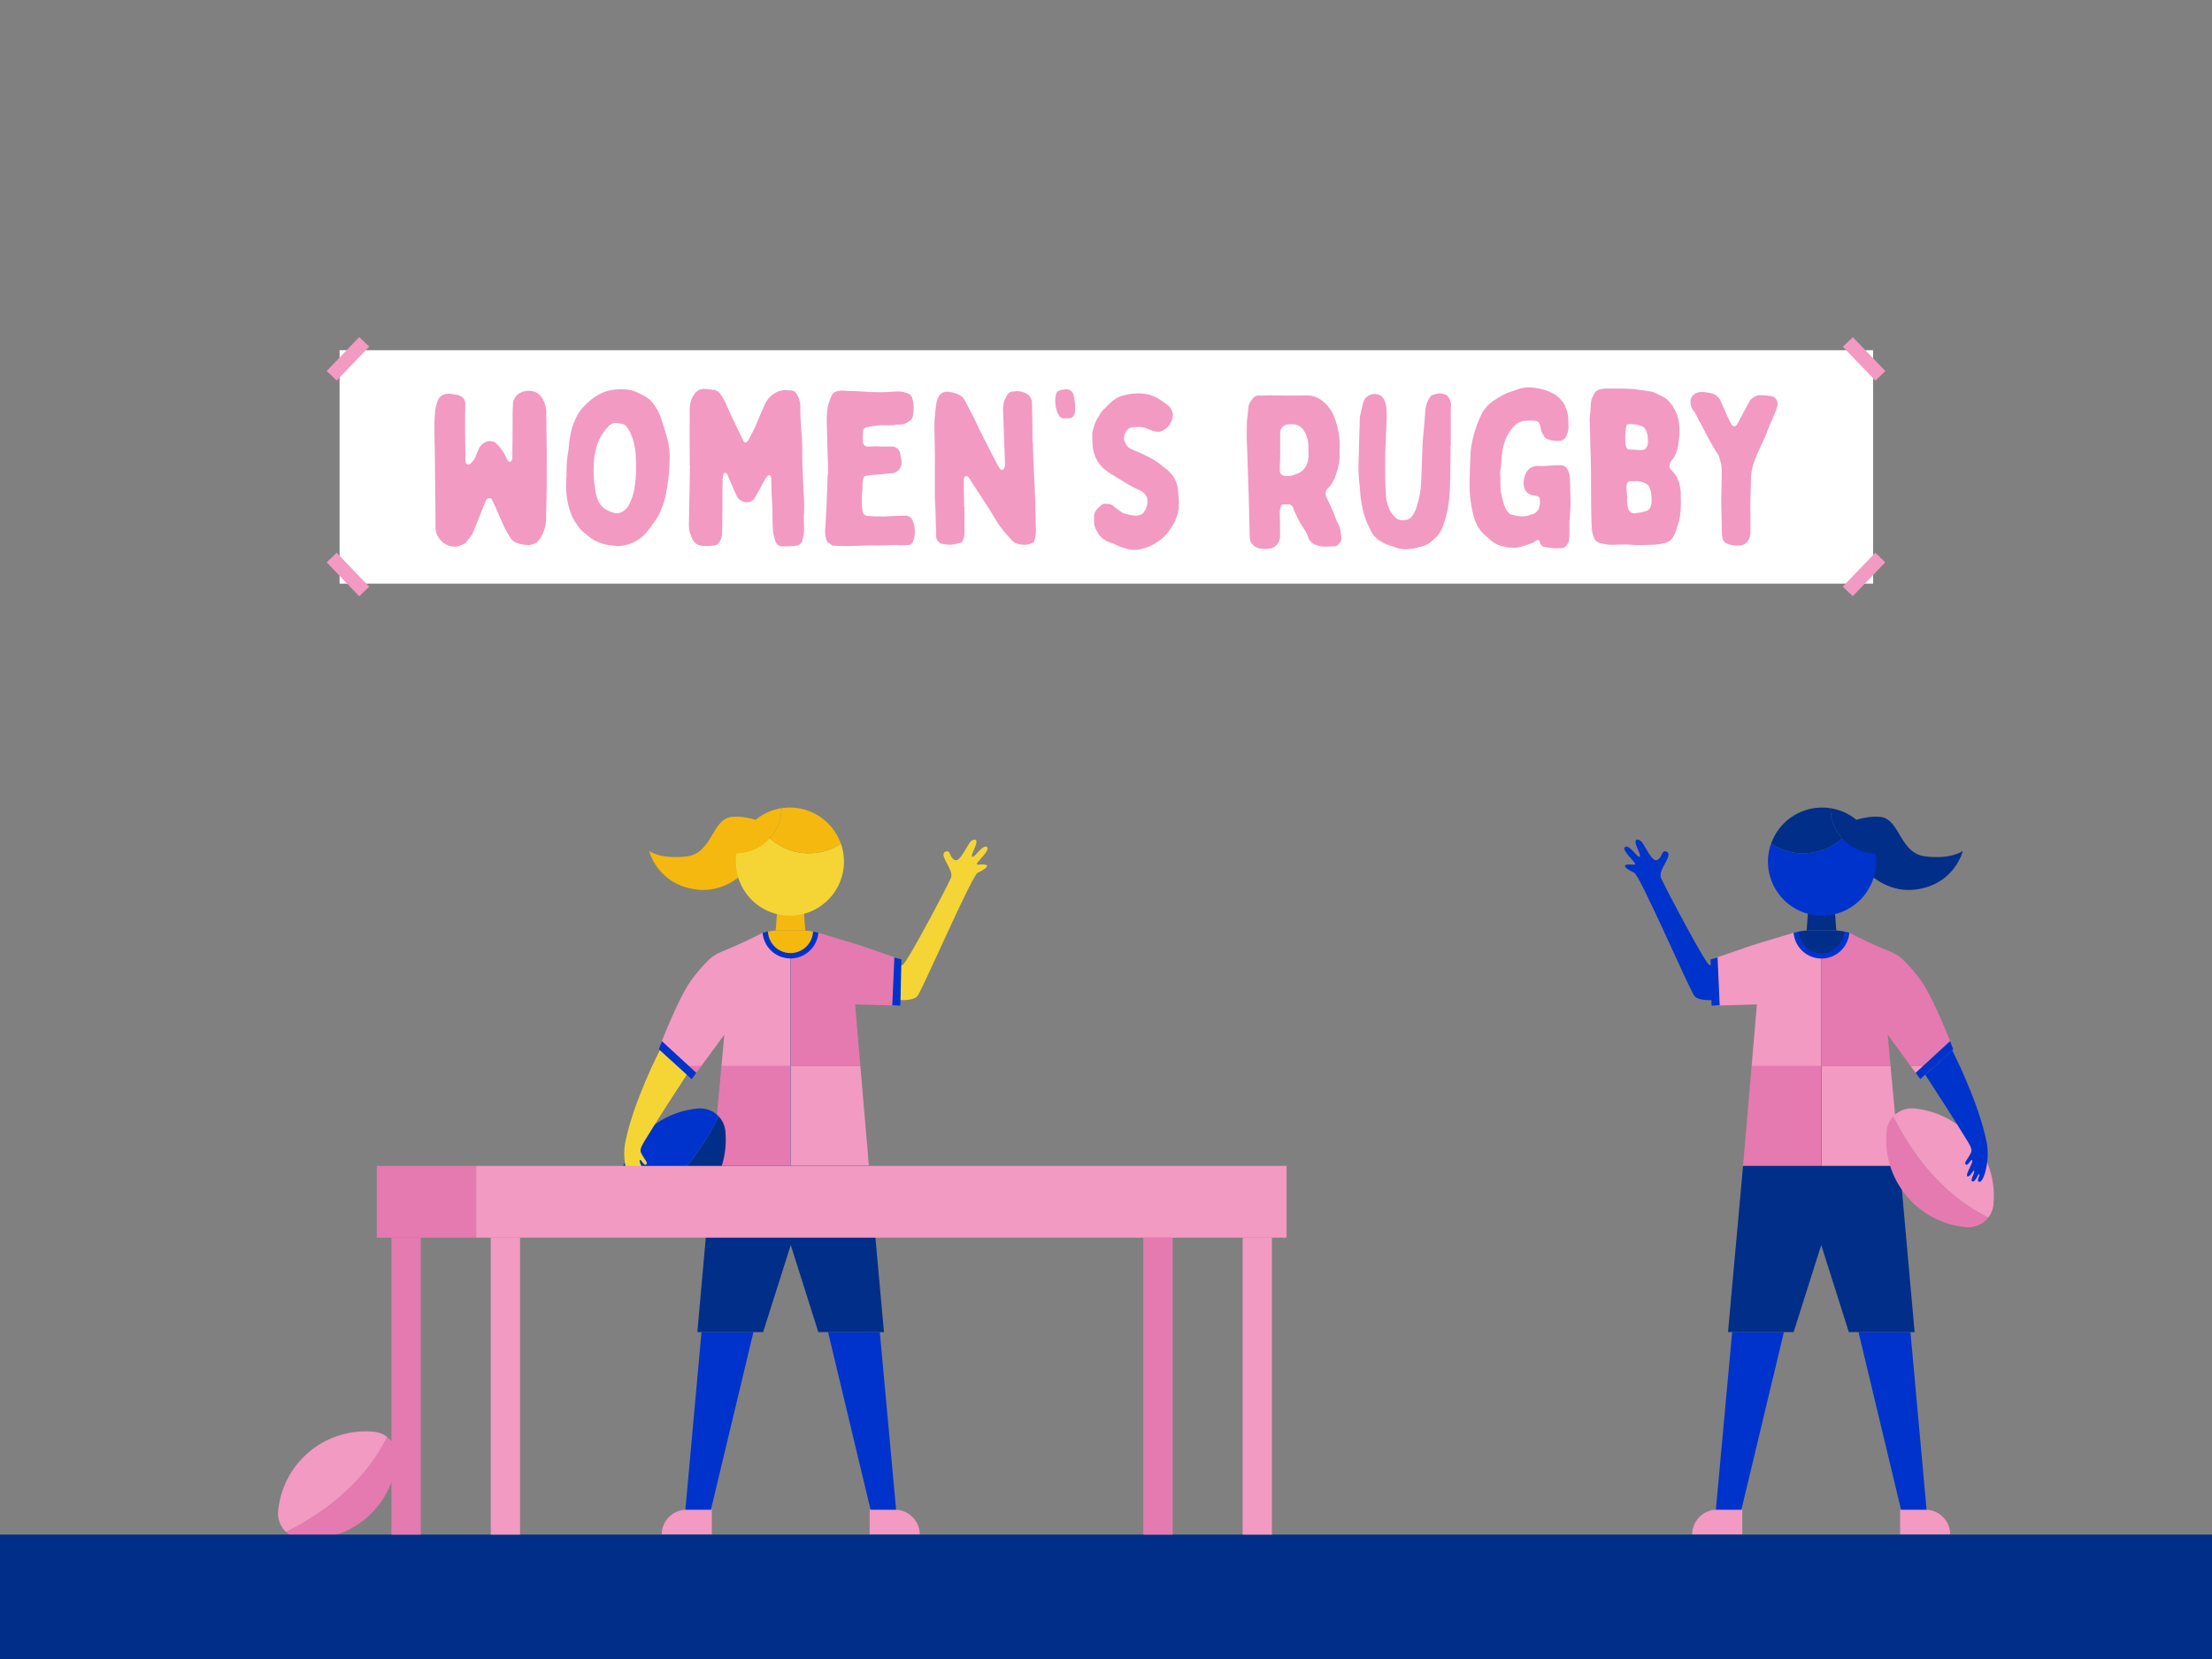 <svg xmlns="http://www.w3.org/2000/svg" xmlns:xlink="http://www.w3.org/1999/xlink" width="1600" height="1200" viewBox="0 0 1600 1200"><rect x="0" y="0" width="1600" height="1200" fill="#808080" stroke="none"/><defs><clipPath id="a"><path d="M1268,683.54c16-4.88,29.42-8.87,29.42-8.87h40.28A312.06,312.06,0,0,0,1367,688.22a32.94,32.94,0,0,1,6.09,3.19l.25.17a27,27,0,0,1,4.57,4,107.79,107.79,0,0,1,11.46,13.59c9.91,13.63,23.5,49.89,23.5,49.89L1389,780.65l-23.61-32.26,8.77,94.94H1260.8l10-116.79-29.67.83-1.25-34.11Z" fill="none"/></clipPath><clipPath id="b"><path d="M621.34,683.54c-16-4.88-29.41-8.87-29.41-8.87H551.64a312.06,312.06,0,0,1-29.35,13.55,32.94,32.94,0,0,0-6.09,3.19l-.24.17a26.67,26.67,0,0,0-4.58,4,108.65,108.65,0,0,0-11.46,13.59C490,722.78,476.42,759,476.42,759l23.9,21.61,23.62-32.26-8.78,94.94H628.51l-10-116.79,29.67.83,1.25-34.11Z" fill="none"/></clipPath></defs><rect x="245.63" y="253.32" width="1109.26" height="168.85" fill="#fff"/><rect x="1343.32" y="242.54" width="10" height="33.99" transform="translate(195.82 1005.91) rotate(-43.82)" fill="#f29ac2"/><rect x="234.68" y="254.54" width="33.99" height="10" transform="translate(-109.84 261.42) rotate(-46.18)" fill="#f29ac2"/><rect x="246.68" y="398.54" width="10" height="33.99" transform="translate(-217.63 290.01) rotate(-43.82)" fill="#f29ac2"/><rect x="1331.32" y="410.54" width="33.99" height="10" transform="translate(114.92 1100.64) rotate(-46.18)" fill="#f29ac2"/><path d="M395.49,349.89c0,3.28-.16,6.56-.16,9.84-.16,5.31-.31,10.78-.31,16.4a28,28,0,0,1-3,11.1,20.72,20.72,0,0,1-3.75,5.15c-.31.16-.47.47-.62.47-1.88.62-3.6,1.41-5.63,1.41a24.61,24.61,0,0,1-8.9-1.88,8.54,8.54,0,0,1-4.22-3.9c-1.56-2.5-3-5-4.38-7.66-.15-.16-.15-.47-.31-.78-2-4.53-4.06-9.22-6.09-13.75-.78-1.87-1.72-3.59-2.5-5.31a1.52,1.52,0,0,0-1.41-.63,2.43,2.43,0,0,0-2.81,1.88c-1.41,3.59-3,7.34-4.38,10.93-1.25,3.13-2.49,6.1-3.74,9.07a19.3,19.3,0,0,1-2.35,5.15c-1.4,1.72-2.65,3.44-4.06,5.16a6.3,6.3,0,0,1-2.19,1.25,9.91,9.91,0,0,1-1.87.78,7.81,7.81,0,0,1-5,.78,13.75,13.75,0,0,1-10.47-6.41,14.17,14.17,0,0,1-2.34-8.12c0-12-.16-24.22-.31-36.25,0-5.93-.16-11.87-.16-17.81-.16-6.25-.31-12.65-.31-18.9a91.72,91.72,0,0,1,.47-9.37,28.31,28.31,0,0,1,2.34-9.54,7,7,0,0,1,3.44-3.28c3-1.4,5.78-.78,8.59-.31a8.55,8.55,0,0,1,4.37,1.41,5.76,5.76,0,0,1,3.13,5.31c0,3.91-.16,8-.16,11.87,0,9.85.16,19.69.31,29.38a2.77,2.77,0,0,0,.32,1.56c.78,1.25,2,1.56,3.43.31a13.87,13.87,0,0,0,3.44-4.53c.78-2,1.56-4.06,2.5-6.09a9.73,9.73,0,0,1,5.31-5c2-.94,5.94-.63,7.66,1.56,1.09,1.25,2.34,2.19,3,3.75,2,1.87,2.81,4.37,4.06,6.56a13.92,13.92,0,0,0,1.25,2c.62.94,1.25.94,2,.16a3.22,3.22,0,0,0,.94-2.35v-6.71c.15-8,.15-15.78.15-23.75,0-3,.16-6.09.31-9.06v-.63c.79-3,2.35-5.62,5.32-7a12.83,12.83,0,0,1,8.28-1.25,10,10,0,0,1,5.93,3.13c2,2,3,4.68,3.91,7.34.78,3.12.62,6.25.62,9.37.16,7.5.16,15.16.32,23.28Z" fill="#f29ac2"/><path d="M481.88,356.14a49.54,49.54,0,0,1-3,10.78L477,371.6a43.32,43.32,0,0,1-4.69,7.19,49.59,49.59,0,0,1-4.22,5.78,29.17,29.17,0,0,1-9.06,7.34,28.13,28.13,0,0,1-8,2.66l-3.75.47h-1.09l-7-.94a40.85,40.85,0,0,1-5.78-1.72,21.27,21.27,0,0,1-5-2.5,34.72,34.72,0,0,1-4.06-3.12,3.55,3.55,0,0,0-.78-.63c-3-2-5-4.84-7-7.81-3.91-5.78-5.63-12.19-6.57-19.06a65.91,65.91,0,0,1-.31-13.59c.16-2.35,0-4.85.16-7.19A71.3,71.3,0,0,1,411,326.92c.31-1.88.47-3.91.63-5.78A83.37,83.37,0,0,1,413.92,309c2-5.62,4.37-11.25,8.91-15.46a41.46,41.46,0,0,1,10-8,32.34,32.34,0,0,1,9.38-3.44,47.5,47.5,0,0,1,9.37-.47,27.87,27.87,0,0,1,7,1.25,54.35,54.35,0,0,1,9.06,4.53,16.81,16.81,0,0,1,5.32,5.16,35.89,35.89,0,0,1,5.31,10.31c1.4,4.22,2.65,8.28,3.9,12.5a53.22,53.22,0,0,1,2.19,17A129.82,129.82,0,0,1,481.88,356.14Zm-22-26.1A46.68,46.68,0,0,0,457,315.52a27.32,27.32,0,0,0-4.06-7.19,3.87,3.87,0,0,0-2.5-1.56,29.25,29.25,0,0,0-3.59-.79c-2.19-.15-4.22,0-5.79,1.57a34.33,34.33,0,0,0-6.56,8.43c-3.43,6.25-4.68,13-5,19.85a80.47,80.47,0,0,0,1.25,19.37,25.88,25.88,0,0,0,2.19,7.5,14.46,14.46,0,0,0,4.69,5.46,28.06,28.06,0,0,0,5.93,2.66,8,8,0,0,0,7-.94,12.18,12.18,0,0,0,4.85-5.62,41.27,41.27,0,0,0,3.59-11.56,97.34,97.34,0,0,0,1.1-16.41C460,334.26,460,332.23,459.85,330Z" fill="#f29ac2"/><path d="M498.91,301.3a65,65,0,0,1,.16-7.81,19.44,19.44,0,0,1,2.34-7.19,10.32,10.32,0,0,1,2.34-2.81,7,7,0,0,1,5-2.19c2.35.16,4.53.31,6.88.62a6.86,6.86,0,0,1,5.62,3.44,29.91,29.91,0,0,1,3.91,6.88c1.4,3.28,3,6.56,4.53,10,2.65,5.47,5.31,10.94,8,16.57a3.2,3.2,0,0,0,.47.78,1.34,1.34,0,0,0,2,.15,8.71,8.71,0,0,0,1.09-1.25c1.56-3,3.13-5.93,4.69-9.06.47-1.09.93-2.19,1.4-3.28,2-4.69,3.91-9.37,6.1-14.06a17.34,17.34,0,0,1,6.25-7.19,13.92,13.92,0,0,1,8.9-2.65c.94.15,1.88,0,2.81.15a5.72,5.72,0,0,1,1.72.16c2.5.62,3.44,2.65,4.38,4.69a20.28,20.28,0,0,1,1.4,8.59c0,6.09.47,12.18.94,18.28.31,3.28.31,6.56.47,9.84,0,5.62,0,11.25.31,17,.16,5.94.47,11.87.78,18a113.61,113.61,0,0,1,.16,12.65c-.31,3.13,0,6.25,0,9.38a28.09,28.09,0,0,1-1.09,9.53c-.63,2.34-2,4.06-4.69,4.21A16.92,16.92,0,0,1,573,395a37.56,37.56,0,0,1-5.94.15,16.8,16.8,0,0,1-2.66-.15,4.83,4.83,0,0,1-3.28-3,31.72,31.72,0,0,1-2.18-10.94c-.16-4.84-.16-9.68-.32-14.68-.15-3.13-.31-6.25-.47-9.38-.15-3.59-.15-7-.31-10.62a5.51,5.51,0,0,0-.15-1.56c-.47-1.25-1.41-1.57-2.35-.63a8.35,8.35,0,0,0-1.56,1.88c-1.25,2-2.19,4.06-3.28,5.93-1.41,2.66-2.81,5.16-4.38,7.82a6.5,6.5,0,0,1-5,3.43,6.88,6.88,0,0,1-4.68-.94,9.19,9.19,0,0,0-1.1-.62A9.5,9.5,0,0,1,533,359.1c-.94-2.34-2.19-4.68-3.13-7.18-1.24-2.82-2.49-5.63-3.59-8.44a3.13,3.13,0,0,0-1.4-1.41,1.18,1.18,0,0,0-1.57.79,30,30,0,0,0-.62,3.59c0,3.9-.16,7.65-.16,11.4,0,8.44,0,16.72-.15,25,0,1.25-.16,2.66-.16,3.91a11,11,0,0,1-2.19,5.78c-1.09,1.72-3,2.18-5,2.18a27.73,27.73,0,0,1-5.15.16,12.3,12.3,0,0,1-5.31-.94,9.8,9.8,0,0,1-4.07-4.68A23.57,23.57,0,0,1,498.29,379c.15-7.66.31-15.16.47-22.66.15-6.56.15-13,.31-19.53h-.16C498.91,325,498.76,313.17,498.91,301.3Z" fill="#f29ac2"/><path d="M654.21,373a5.65,5.65,0,0,1,5.93,3.59,20.65,20.65,0,0,1,1.25,11.88,17.13,17.13,0,0,1-1.25,3.74,3.67,3.67,0,0,1-3,2c-2.19.15-4.22.15-6.41.15-1.25,0-2.5-.15-3.9-.15-3.44.15-7,.31-10.47.31-2.5.15-4.85-.16-7.19,0l-16.56.47c-3.28,0-6.56-.16-9.84-.32h-.63c-1.25-.93-2.5-1.71-3.59-2.65A2.59,2.59,0,0,1,598,391a18.5,18.5,0,0,1-1.09-8.27c.31-4.69.47-9.22.78-13.75.31-6.1.47-12.19.78-18.28.16-2.35,0-4.85.31-7.19.47-5,0-10-.15-14.84v-1.25c-.31-8.28-.47-16.41-.63-24.69a58.77,58.77,0,0,1,.63-7.18,11.22,11.22,0,0,1,.62-3.13,36.56,36.56,0,0,1,2.66-6.87,5.24,5.24,0,0,1,2.81-2.35,14.74,14.74,0,0,1,5.16-.62c2.65.16,5.31.16,8,.31,3.44.16,6.88.31,10.32.63,4.84.15,9.68.31,14.53,0a74.25,74.25,0,0,1,8.43-.32,15.69,15.69,0,0,1,3.75.79,8.59,8.59,0,0,1,2.19.78,5.3,5.3,0,0,1,3,4.06A29.1,29.1,0,0,1,660.3,301a4.41,4.41,0,0,1-1.41,2.66,13.93,13.93,0,0,1-4.84,3,21.33,21.33,0,0,1-4.53.47h-1.25c-3,.78-6.09.47-9.22.47A27.19,27.19,0,0,0,633,308c-.63.16-1.41.16-2.19.32a33.64,33.64,0,0,0-3.9.78,2.94,2.94,0,0,0-2.66,3.12c-.15,2-.15,4.07-.15,6.1v1.4c.31,1.57.93,2.66,2.49,3.13a5,5,0,0,0,1.57.15c1.72,0,3.59-.15,5.31-.15h1.87c3.28.31,6.57,0,9.69.15a6.06,6.06,0,0,1,6.09,5c.32,1.1.32,2.19.63,3.28a14.15,14.15,0,0,1,.31,3.6,6.78,6.78,0,0,1-2.81,5.78,7.57,7.57,0,0,1-4.69,1.72c-1.4,0-2.81.31-4.22.31a1.93,1.93,0,0,1-.94.16c-2.65.31-5.31.46-7.81.62-1.71.16-3.43.47-5,.63-1.4.15-1.87.93-2.18,2.18-.63,2.66-.47,5.31-.63,8a70.93,70.93,0,0,0-.31,11.56,32.57,32.57,0,0,0,.47,3.91c.16,2.18,1.72,3.12,3.59,3.43,1.56.16,3.13.16,4.69.32h5.93v.15C643.43,373.32,648.9,373.16,654.21,373Z" fill="#f29ac2"/><path d="M697.64,386a11.63,11.63,0,0,1-1.56,5.46,2.13,2.13,0,0,1-1.57,1.25c-1.56.32-3.28.63-5,1.1-2.5.47-5,0-7.5-.32a5.69,5.69,0,0,1-4.85-5.62c-.15-5.94-.31-11.72-.47-17.65,0-2.35-.15-4.53-.31-6.88,0-1.09-.15-2.18-.15-3.12V333.48c0-9.06-.32-18.28-.32-27.34,0-2.19.32-4.22.47-6.4s.47-4.22.63-6.25a19.51,19.51,0,0,1,1.71-6.1,6.39,6.39,0,0,1,5-3.9,2.24,2.24,0,0,1,1.09-.16,22.91,22.91,0,0,1,9.06,2.34,8.91,8.91,0,0,1,4.22,4.38c1.87,3.59,3.75,7,5.47,10.47,1.56,3,3,6.09,4.37,9.06q1.65,3.27,3.28,6.56c.94,1.87,1.88,3.75,2.81,5.47,1.88,3.9,3.91,7.65,5.94,11.56.94,1.87,2,3.75,3.13,5.62a2.14,2.14,0,0,0,1.09.94,1.5,1.5,0,0,0,2-.94,4.84,4.84,0,0,0,.78-3.28c-.15-5.47-.47-10.93-.62-16.4-.16-3.13-.16-6.25-.32-9.53-.15-4.22-.31-8.44-.46-12.81a42.9,42.9,0,0,1,.31-4.53,18,18,0,0,1,2.81-6.72,4.82,4.82,0,0,1,4.53-2.35,2.38,2.38,0,0,0,1.09-.15,13.62,13.62,0,0,1,8.91,2.18,7.81,7.81,0,0,1,3.28,6.57c.16,8.43.31,16.87.31,25.31a24.86,24.86,0,0,0,.32,3.43c.15,5.78.31,11.56.62,17.19.16,5.47.47,10.78.78,16.09a42.86,42.86,0,0,0,.16,4.53c.15,6.56.31,13.28.47,19.85,0,2,.15,3.9.15,5.78a27.78,27.78,0,0,1-1.09,7.18c-.31.94-.94,1.25-1.72,1.72-3.59,1.72-7.34,1.41-11.09.31a7.52,7.52,0,0,1-3.28-2.19c-1.25-1.4-2.5-2.65-3.75-4.06a89.18,89.18,0,0,1-5.94-7.5c-1.56-2.49-3.12-5-4.69-7.5-1.87-3.43-4.21-6.71-6.4-10.15-3.44-5.31-7-10.78-10.47-16.09a2.25,2.25,0,0,0-2-1.25c-.94.15-1.41.47-1.56,1.4a6.31,6.31,0,0,0-.16,1.72c0,6.41.16,12.81.16,19.22h.31Z" fill="#f29ac2"/><path d="M777.16,299.42c-.78,2.35-2,3.13-4.22,3.13h-2.65a4,4,0,0,1-4.22-1.88c-.47-.78-.78-1.56-1.25-2.5a19.38,19.38,0,0,1-1.41-6.09,16.86,16.86,0,0,1,.63-7.34,3.13,3.13,0,0,1,1.72-2,13.57,13.57,0,0,1,6.09-1.1,5.17,5.17,0,0,1,4.69,4.06,34.49,34.49,0,0,1,1.09,8.75A10.44,10.44,0,0,1,777.16,299.42Z" fill="#f29ac2"/><path d="M791.38,374.41a7.19,7.19,0,0,1,1.56-5.31,19,19,0,0,1,4.37-4.22,8.14,8.14,0,0,1,1.1-.46,30,30,0,0,1,3.59.15,5.83,5.83,0,0,1,3.44,1.56,62,62,0,0,0,6.4,4.69,3.42,3.42,0,0,0,.79.47c1.71.47,3.43.78,5.15,1.25.78.16,1.72.16,2.5.31a8.3,8.3,0,0,0,6.25-1.4c.31-.16.47-.47.78-.94a12.83,12.83,0,0,0,2.66-8.59,6.93,6.93,0,0,0-1.88-4.53,11.17,11.17,0,0,0-3.75-2.82A71.54,71.54,0,0,1,814,349.1c-3.28-1.87-6.4-3.9-9.68-5.93a43.45,43.45,0,0,1-5.47-3.75,25.89,25.89,0,0,1-5.47-6.72,27.52,27.52,0,0,1-3.13-11.09c-.15-2.66-.15-5.31-.15-8v-.47a42,42,0,0,1,2.81-8.9c.94-1.88,2.19-3.44,3.12-5.32,1.25-2,3.29-3.59,5-5.46a28.88,28.88,0,0,1,7.19-5.79,10.4,10.4,0,0,1,3-1.25c1.72-.46,3.44-.93,5.16-1.25a39.76,39.76,0,0,1,13.59,0,27.17,27.17,0,0,1,6.72,2.5,50.28,50.28,0,0,1,7,4.69,21.69,21.69,0,0,1,2.81,2.5c.16.16.31.47.47.63.15.47.31.78.47,1.25,1.09,2.81,1.09,2.81.62,5.78a2.45,2.45,0,0,1-.47,1.4,19,19,0,0,1-1.56,3.13,10.91,10.91,0,0,1-4.38,4.06c-.15,0-.31.16-.46.16-2.35,1.56-4.85,1.09-7.35.31a35.75,35.75,0,0,1-3.75-1.41,13.13,13.13,0,0,0-4.84-1.25,43.74,43.74,0,0,0-6.41.16,5.93,5.93,0,0,0-4.06,2.65,9.37,9.37,0,0,0-1.72,6.1,2,2,0,0,0,.16.94c1.09,2.18,1.88,4.37,4.22,5.62,1.4.62,2.81,1.41,4.37,2,3.44,1.41,7,3.12,10.47,4.84a67.77,67.77,0,0,1,10.16,7.19,18.69,18.69,0,0,1,2.65,2.19,20.1,20.1,0,0,1,6.88,13c.31,3.28.62,6.71.78,10.15a30.17,30.17,0,0,1-3.13,13.75,37.05,37.05,0,0,1-3.28,5.31,27.85,27.85,0,0,1-5.94,6.88,39.77,39.77,0,0,1-9.21,5.62,45.76,45.76,0,0,1-6.09,1.88,19.42,19.42,0,0,1-10.79-.47,43.94,43.94,0,0,1-7.49-2.82c-1.88-.93-3.75-1.4-5.63-2.18a6.26,6.26,0,0,1-1.41-.79c-.31-.15-.62-.46-.93-.62a11.84,11.84,0,0,1-4.85-5.16c0-.15-.15-.31-.15-.46-2.19-2.82-2.66-6.1-2.5-9.53Z" fill="#f29ac2"/><path d="M925.89,388a9.23,9.23,0,0,1-3,6.71,7.78,7.78,0,0,1-5.16,2.19,23,23,0,0,1-4.69,0,9.67,9.67,0,0,1-7.18-3.28A6.93,6.93,0,0,1,904,389.1c-.15-3.91-.15-7.81-.31-11.72-.16-6.25-.31-12.65-.47-18.9-.31-8-.47-15.78-.78-23.75-.16-5.94-.47-11.87-.63-17.81,0-4.06,0-8.12.16-12.19.31-3.59.78-7,1.09-10.46v-.47a16,16,0,0,1,3.75-6.25,4.73,4.73,0,0,1,3.91-1.41c2.19.16,4.22-.15,6.25-.15a20.28,20.28,0,0,1,3.12,0c4.22,0,8.28.15,12.35.15,4.37,0,8.74-.15,13-.15a17.54,17.54,0,0,1,5,.78c5.78,1.87,9.69,5.94,12.81,10.93a25.42,25.42,0,0,1,1.72,3.6A56,56,0,0,1,969,322.23v8.28a46.58,46.58,0,0,1-2.81,13.13,27.23,27.23,0,0,1-3.9,7.65,11.3,11.3,0,0,1-1.25,1.41,5.79,5.79,0,0,0-1.25,7.65c.78,1.57,1.4,3.13,2.18,4.53.94,2.19,1.88,4.22,2.82,6.41a1.18,1.18,0,0,0,.31.78,53,53,0,0,0,3.44,8.13,14.36,14.36,0,0,1,1.09,3.9,44.66,44.66,0,0,1,.62,4.84c.32,2.19-1.09,3.75-2.49,5.16-1.26,1.25-2.66,1.09-4.07,1.09-.78,0-1.72.16-2.5.16a39.82,39.82,0,0,1-4.37,0,19.47,19.47,0,0,1-6.56-1.88,9.21,9.21,0,0,1-3.6-3.74,38.51,38.51,0,0,0-1.87-4.54c-.94-1.71-2-3.28-3.13-5a55.13,55.13,0,0,1-3.9-7.35,11.85,11.85,0,0,1-.78-1.56,22.11,22.11,0,0,1-1.41-3.44c-.62-2-2-3.28-4.22-3a18.41,18.41,0,0,1-3,0,1.84,1.84,0,0,0-1.87,1.41,14.5,14.5,0,0,0-.78,4.53c0,2.81.15,5.63.15,8.44Zm.16-61.56c-.16,3.59-.16,7.19-.31,10.94v2.81a3.77,3.77,0,0,0,4.06,4.06h3.12a2.77,2.77,0,0,0,1.1-.15,36.24,36.24,0,0,0,5.31-1.88,11.35,11.35,0,0,0,3.75-2.81,13.91,13.91,0,0,0,3-6.09c.62-3.44.31-7,.31-10.47a31.6,31.6,0,0,0-.31-3.75,23.37,23.37,0,0,0-1.41-4.69,18.58,18.58,0,0,0-2.5-4.22,8.87,8.87,0,0,0-7-3.28h-3a6.83,6.83,0,0,0-4.21,1.72,5.9,5.9,0,0,0-2,4.53v13.28Z" fill="#f29ac2"/><path d="M1049,343.48c0,4.37-.16,8.59-.47,13a84.56,84.56,0,0,1-3.29,19.68c-1.25,4.22-2.81,8.44-5.93,11.88-.63.62-1.41,1.25-2,1.87-.47.47-.94.78-1.25,1.09-2,2.19-4.69,3.29-7.5,4.22-1.25.32-2.66.63-4.06,1.1a41.79,41.79,0,0,1-7.66.94,19.57,19.57,0,0,1-7.34-1.26c-1.88-.78-4.06-1.4-5.94-2a29,29,0,0,1-8-4.68,19.08,19.08,0,0,1-4.21-5.78c-.63-1.41-1.25-3-2-4.38a43.18,43.18,0,0,1-2.81-7.5,94.1,94.1,0,0,1-2-9.53c-.31-1.72-.47-3.59-.62-5.31s-.32-3.75-.47-5.62a104.62,104.62,0,0,1-.78-15.78c.31-9.07.46-18.13.78-27.35,0-2,.15-4.06.15-6.09a5.54,5.54,0,0,1,.32-1.72c.62-2.81,1.25-5.62,2-8.43a8.36,8.36,0,0,1,4.53-5.94c3-1.56,7.34-1.09,9.37,1.25a9.3,9.3,0,0,1,1.88,3.12,23.55,23.55,0,0,1,1.25,8.13c.31,5.62-.32,11.25-.47,16.87v2.66c0,1.72-.16,3.44-.32,5.15,0,1.25-.15,2.5-.15,3.75,0,5.63-.16,11.25,0,16.88,0,4.53.15,9.21.47,13.75a29.6,29.6,0,0,0,2,9.68,18.88,18.88,0,0,0,5.94,8.13c.46.15.93.46,1.4.62a10.38,10.38,0,0,0,6.56-.16,6,6,0,0,0,3.13-2.5,24.22,24.22,0,0,0,3.43-7.34,63.63,63.63,0,0,0,3-17.18c.47-9.38.63-18.6,1.1-28,.31-5.47.94-10.78,1.4-16.25.16-2.65.32-5.31.63-8a19.37,19.37,0,0,1,3.9-10c.32-.31.63-.62.94-.62a24.73,24.73,0,0,1,4.84-1.25,9.69,9.69,0,0,1,4.07.62,4.63,4.63,0,0,1,3,2.19,11.11,11.11,0,0,1,1.71,6.25c-.15,2.5-.15,4.85-.15,7.34v21.41h-.16C1049.16,329.42,1049.16,336.45,1049,343.48Z" fill="#f29ac2"/><path d="M1126.34,336.61a18.12,18.12,0,0,1,4.06.15,4.79,4.79,0,0,1,2.81,1.88,14,14,0,0,1,2.35,7.34c.15,5.47.31,10.78.46,16.25,0,4.06-.31,8.12-.46,12.18a11.76,11.76,0,0,1-.32,2.35v4.69c0,2.65,0,5.31-.15,8a8.93,8.93,0,0,1-2.81,5.94,2.87,2.87,0,0,1-2.19.94,36.78,36.78,0,0,1-7.19.15c-1.87-.31-3.59-.47-5.47-.78-1.56-.15-2.5-1.4-3.43-2.5-.32-.15-.16-.78-.16-1.09a1.61,1.61,0,0,0-2.5-1.25c0,.15-.16.15-.16.15-2.5,2-5.31,2.66-8.28,3.6l-1.4.47a21.9,21.9,0,0,1-11.88.62,18.11,18.11,0,0,0-2.81-.47,22.32,22.32,0,0,1-9.69-5.46c-.93-.94-1.87-1.72-3-2.66-4.07-3.44-6.41-8-8-13.12a74.94,74.94,0,0,1-2.5-13.13,63.49,63.49,0,0,1-.63-9.53c0-4.69.16-9.53.32-14.21,0-2.35.31-4.69.31-7a53.13,53.13,0,0,1,1.09-9.84A81.59,81.59,0,0,1,1071,301a26.31,26.31,0,0,1,7.34-9.68c1.72-1.41,3.75-2.5,5.63-3.75,1.09-.63,2-1.25,3.28-1.88,2.81-1.71,6.09-2.5,9.22-3.59a11.13,11.13,0,0,1,1.72-.62,23.81,23.81,0,0,1,10.46-1.1,45.37,45.37,0,0,1,10.16,2.19,4.26,4.26,0,0,1,1.25.47,48.56,48.56,0,0,1,5,2.5c1.09.78,2,1.72,3.12,2.65.63.63,1.1,1.41,1.72,2a12.23,12.23,0,0,1,2.5,4.38,23.86,23.86,0,0,1,2,10.31c.16.94,0,2,.16,3a15.25,15.25,0,0,1-1.41,7c-.78,2.5-2.65,3.75-5.31,4.06a21.93,21.93,0,0,1-7.81-1.09,5.23,5.23,0,0,1-3.28-2.5,16.66,16.66,0,0,0-.94-1.72,9.26,9.26,0,0,1-1.25-3.44,16.19,16.19,0,0,0-1.09-3.9,3.29,3.29,0,0,0-3.13-1.88,42.49,42.49,0,0,0-7.65,0,12.74,12.74,0,0,0-7,3.28,30.47,30.47,0,0,0-7.66,13,52.85,52.85,0,0,0-2,12,61.52,61.52,0,0,1-.78,7.5,24.45,24.45,0,0,0,0,4.84v.78c0,2.5,0,5.16.16,7.66a8.7,8.7,0,0,0,.31,2.81c.62,2.81,1.25,5.47,2,8.28a15.31,15.31,0,0,0,3.28,6.09,5.16,5.16,0,0,0,2.66,1.72,28,28,0,0,0,8,1.1,13.62,13.62,0,0,0,5-.94c.32-.16.47-.16.78-.31a7.55,7.55,0,0,0,5.16-3.44,2.17,2.17,0,0,0,.47-.78,15.94,15.94,0,0,0,.78-6.56c-.16-1.72-1.09-2.5-2.81-2.81a17.51,17.51,0,0,1-3.91-.79,7.77,7.77,0,0,1-4.53-4.84c-.94-2.66-.47-5.47.16-8.12a10.4,10.4,0,0,1,2.65-5,10,10,0,0,1,4.69-2.66c2.19-.47,4.37,0,6.41-.15C1119.78,336.92,1123.06,336.61,1126.34,336.61Z" fill="#f29ac2"/><path d="M1213.67,323a23.19,23.19,0,0,1-2.5,7.19,18.45,18.45,0,0,1-2,2.81,7.12,7.12,0,0,0-1.56,4.69,2.69,2.69,0,0,0,.94,1.87c1.09,1.1,2,2.35,3,3.44a19.7,19.7,0,0,1,3.43,8.13,30.36,30.36,0,0,1,.78,7.5c0,2.5.16,5.15,0,7.65a47.39,47.39,0,0,1-1.25,10.47,21.7,21.7,0,0,1-.78,2.5c-.15.62-.47,1.25-.62,2a27.28,27.28,0,0,1-2.66,6.72,9.33,9.33,0,0,1-6.25,4.84,44,44,0,0,1-9.06,1.25c-1.87,0-3.91.16-5.78.16-1.56.15-3.12,0-4.69,0a42.86,42.86,0,0,1-4.53-.16,76.51,76.51,0,0,0-8.43-.16c-2.5.16-5.16.16-7.82.16a18.36,18.36,0,0,1-2.65-.47c-.63,0-1.25-.31-1.72-.31a13.11,13.11,0,0,1-4.38-1.41,3.26,3.26,0,0,1-1.25-1.25c-1.4-2-1.87-4.37-2.34-6.87-.15-1.25-.15-2.66-.31-4.06-.47-13.28-.31-26.72-.47-40,0-3.28-.16-6.4-.16-9.69-.31-7.65-.46-15.46-.62-23.12a27.41,27.41,0,0,1,.16-7.18c.46-3.13.31-6.25.78-9.38a7.4,7.4,0,0,1,.78-2.66c.62-1.09,1.09-2,1.56-3a5.11,5.11,0,0,1,2.66-2.5,14.61,14.61,0,0,1,5.78-1.1h6.25c3.43,0,6.87,0,10.31.16a45,45,0,0,1,6.25.62c3,.32,5.93.79,8.9,1.25a12,12,0,0,1,4.69,1.57c2,.93,3.9,1.87,5.93,3a13.31,13.31,0,0,1,3.76,3.44c2.34,2.35,3.59,5.16,5,8.13a29.31,29.31,0,0,1,1.71,7.5c.16,1.71.32,3.43.32,4.37A67.2,67.2,0,0,1,1213.67,323Zm-25.93,2.5c1.25-.15,2.34-.31,3-1.56a7.68,7.68,0,0,0,1.25-4.53,25.93,25.93,0,0,0-.16-3.44,14.08,14.08,0,0,0-1.41-5,4.53,4.53,0,0,0-2-2.18c-3-1.72-6.4-2-9.84-2-1.41-.16-2.19.62-2.34,2a48.41,48.41,0,0,0-.47,11.71,9.23,9.23,0,0,0,.62,2.82,2.55,2.55,0,0,0,2.66,1.87c2,0,4.06.16,6.09.31Zm-10.16,41.72a4.63,4.63,0,0,0,.94,2.18c1.25,1.41,2.65,2.35,4.84,1.72a5.58,5.58,0,0,1,1.57-.15,27.17,27.17,0,0,0,5.93-1.41,4.73,4.73,0,0,0,3.13-3.28,11.46,11.46,0,0,0,.62-4.53,23.64,23.64,0,0,0-1.25-8.75,6.38,6.38,0,0,0-2.65-3.12,17.34,17.34,0,0,0-6.88-1.88,17.23,17.23,0,0,1-4.06,0,2.93,2.93,0,0,0-3.13,2.66,23.94,23.94,0,0,0-.15,3.28c.15,2,.31,3.9.47,5.47A24.86,24.86,0,0,0,1177.58,367.23Z" fill="#f29ac2"/><path d="M1237.73,284.42a11.6,11.6,0,0,1,5.16,3,8.93,8.93,0,0,1,1.09,1.41,36.45,36.45,0,0,1,2,4.37c1.56,3.28,2.81,6.57,4.38,9.69a23,23,0,0,0,2.34,4.37,2,2,0,0,0,3.44.16c1.24-2,2.34-4.06,3.43-6.09,2-3.91,4.06-7.66,6.25-11.56.16-.47.63-.79,1.1-1.25a16.32,16.32,0,0,1,3.9-2.35,4.77,4.77,0,0,1,1.41-.31,44.28,44.28,0,0,1,10,.94c1.87.62,2.65,2,3.28,3.59a7.82,7.82,0,0,1-.16,4.22c-.94,3-2.19,5.78-3.44,8.75-1.4,3.12-2.81,6.25-3.9,9.37-1.41,4.07-3.44,7.81-5.16,11.56-1.25,3-2.65,5.94-3.75,9.07a40.43,40.43,0,0,0-2.65,13.59c0,5.62-.31,11.09-.31,16.56-.16,3,0,5.78,0,8.75v13.43a11.58,11.58,0,0,1-1.88,5.63,7.38,7.38,0,0,1-6.09,3.28,22.46,22.46,0,0,1-9.06-1.41,5.36,5.36,0,0,1-3.13-3.75,18.07,18.07,0,0,1-.47-4.06c-.15-7.65-.47-15.15-.47-22.65,0-7.19.32-14.53.32-21.72.15-3.9-.94-7.65-2.19-11.41a11,11,0,0,0-1.56-2.49c-2.66-4.22-5.16-8.75-7.5-13.13-1.72-3.59-3.6-6.87-5.47-10.31l-2.34-4.69a10.81,10.81,0,0,0-1.57-2.18,9.9,9.9,0,0,1-1.87-7.19c.31-2.66,1.87-4.22,4.22-5.31a10.75,10.75,0,0,1,5-.78C1234,283.8,1235.85,284,1237.73,284.42Z" fill="#f29ac2"/><path d="M1295.22,680.71s-55.28,19.6-58.85,17.29-31.09-54.54-34.89-62.9c-2.69-5.92,9.89-17.13,3.6-19.2-3.39-1.12-2.4,4.22-6.39,6.19s-9.46-12.2-12-13.9-5.35-1.35-2.5,4.92,2.67,7.61.61,6.19-6.75-8.6-9.46-6.58,7.69,11,7.45,12.22-3.59-.26-6.51.59,1.59,3.85,5.76,5.74,36.44,76.61,43.2,88.63c5.36,9.52,53.2-3.13,53.2-3.13l-4.5,28.11,28.27,1.29-2-65.79-5,.33" fill="#03c"/><g clip-path="url(#a)"><rect x="1185.61" y="771.09" width="131.94" height="98.19" fill="#e57ab0"/><rect x="1317.67" y="771.09" width="131.94" height="98.19" fill="#f29ac2"/><rect x="1317.55" y="771.09" width="0.12" height="98.19" fill="#03c"/><rect x="1185.61" y="653.92" width="131.94" height="117.17" fill="#f29ac2"/><rect x="1317.67" y="653.92" width="131.94" height="117.17" fill="#e57ab0"/><rect x="1317.55" y="653.92" width="0.12" height="117.17" fill="#03c"/></g><path d="M1242,1092h18.23a0,0,0,0,1,0,0v18a0,0,0,0,1,0,0H1224a0,0,0,0,1,0,0v0A18,18,0,0,1,1242,1092Z" fill="#f29ac2"/><path d="M1374.43,1092h36.24a0,0,0,0,1,0,0v18a0,0,0,0,1,0,0h-18.23a18,18,0,0,1-18-18v0A0,0,0,0,1,1374.43,1092Z" transform="translate(2785.09 2202) rotate(-180)" fill="#f29ac2"/><path d="M1301.21,673.82l-3.83.85h0a20.2,20.2,0,0,0,40.28,0l-3.83-.84Z" fill="#03c"/><polygon points="1328.25 673.05 1306.79 673.05 1308.4 651.6 1326.63 651.6 1328.25 673.05" fill="#002e89"/><path d="M1317.52,689.4a16.34,16.34,0,0,0,16.31-15.57c-2.49-.51-5.58-.78-5.58-.78h-21.46s-3.09.27-5.58.77A16.34,16.34,0,0,0,1317.52,689.4Z" fill="#002e89"/><polygon points="1290.35 963.56 1259.6 1092 1241.13 1092 1252.92 963.56 1290.35 963.56" fill="#03c"/><polygon points="1393.54 1092 1375.07 1092 1344.32 963.56 1381.89 963.56 1393.54 1092" fill="#03c"/><polygon points="1374.14 843.33 1260.8 843.33 1249.92 963.56 1297.38 963.56 1317.34 900.56 1337.32 963.56 1384.89 963.56 1374.14 843.33" fill="#002e89"/><polygon points="1412.88 759.04 1410.56 753.06 1385.6 776.04 1388.98 780.65 1412.88 759.04" fill="#03c"/><polygon points="1237.28 693.98 1238.03 727.37 1243.91 727.21 1242.38 692.54 1237.28 693.98" fill="#03c"/><path d="M1328.25,599.14s17.1-9.83,31.73-8.27,13.74,26.4,32.81,28.62,27-4,27-4-5.95,24.39-34.24,27.93-45.32-24.51-45.32-24.51Z" fill="#002e89"/><path d="M1332.57,606.36a33,33,0,0,0,24,10.85,39.76,39.76,0,0,1,.46,6,39.1,39.1,0,1,1-76-12.92,42.32,42.32,0,0,0,51.48-3.95Z" fill="#03c"/><path d="M1332.57,606.36a42.48,42.48,0,0,0,10-13.5,39.12,39.12,0,0,1,14,24.35A33,33,0,0,1,1332.57,606.36Z" fill="#002e89"/><path d="M1318,584.14a38.51,38.51,0,0,1,6,.46,33,33,0,0,0,8.57,21.76,42.32,42.32,0,0,1-51.48,3.95A39.09,39.09,0,0,1,1318,584.14Z" fill="#002e89"/><path d="M1332.57,606.36A33,33,0,0,1,1324,584.6a38.93,38.93,0,0,1,18.6,8.26A42.48,42.48,0,0,1,1332.57,606.36Z" fill="#002e89"/><path d="M1438.21,880.63c-27.79-13.44-52.11-39.4-68.72-73.16a18.12,18.12,0,0,0-4.87,10.69c0,.06,0,.12,0,.17a64.67,64.67,0,0,0-.19,9.52,63.07,63.07,0,0,0,2.1,13.09A63.48,63.48,0,0,0,1412.44,886a64.63,64.63,0,0,0,9.54,1.63l.19,0A18.24,18.24,0,0,0,1438.21,880.63Z" fill="#e57ab0"/><path d="M1438.21,880.63a18.12,18.12,0,0,0,3.72-9.35l0-.17a64.62,64.62,0,0,0,.19-9.52,63.56,63.56,0,0,0-48-58.16,64.63,64.63,0,0,0-9.54-1.63h-.2a18.15,18.15,0,0,0-14.88,5.68C1386.1,841.23,1410.42,867.19,1438.21,880.63Z" fill="#f29ac2"/><path d="M1412.05,759.66s18.94,36.66,24.93,66.4c2.65,13.15-2,28.69-5,28.77s.38-4.73-.24-5.61-2.62,5.74-4.91,5.37,1.33-5.41,1.21-7.53-3.25,5.07-5,3.76,5-10.75,3.34-11.74c-.92-.54-3,4.8-4.61,3.09-1.28-1.39,1.49-3.41,3.93-8.48,1.26-2.61-1.74-6.87-3.13-9.18-8.33-13.87-22.85-36.18-30-47.1" fill="#03c"/><path d="M594.09,680.71s55.28,19.6,58.84,17.29,31.1-54.54,34.9-62.9c2.68-5.92-9.89-17.13-3.61-19.2,3.4-1.12,2.4,4.22,6.4,6.19s9.45-12.2,12-13.9,5.34-1.35,2.49,4.92-2.67,7.61-.6,6.19,6.74-8.6,9.45-6.58-7.68,11-7.45,12.22,3.59-.26,6.51.59-1.59,3.85-5.76,5.74S670.79,707.88,664,719.9c-5.36,9.52-53.19-3.13-53.19-3.13l4.49,28.11-28.27,1.29,2-65.79,5,.33" fill="#f5d535"/><g clip-path="url(#b)"><rect x="439.84" y="771.09" width="131.94" height="98.19" fill="#e57ab0"/><rect x="571.9" y="771.09" width="131.94" height="98.19" fill="#f29ac2"/><rect x="571.78" y="771.09" width="0.12" height="98.19" fill="#03c"/><rect x="439.84" y="653.92" width="131.94" height="117.17" fill="#f29ac2"/><rect x="571.9" y="653.92" width="131.94" height="117.17" fill="#e57ab0"/><rect x="571.78" y="653.92" width="0.12" height="117.17" fill="#03c"/></g><path d="M629.06,1092h36.24a0,0,0,0,1,0,0v18a0,0,0,0,1,0,0H647.06a18,18,0,0,1-18-18v0A0,0,0,0,1,629.06,1092Z" transform="translate(1294.35 2202) rotate(-180)" fill="#f29ac2"/><path d="M496.64,1092h18.23a0,0,0,0,1,0,0v18a0,0,0,0,1,0,0H478.64a0,0,0,0,1,0,0v0A18,18,0,0,1,496.64,1092Z" fill="#f29ac2"/><path d="M588.09,673.82l3.84.85h0a20.21,20.21,0,0,1-40.29,0l3.84-.84Z" fill="#03c"/><polygon points="561.06 673.05 582.51 673.05 580.9 651.6 562.67 651.6 561.06 673.05" fill="#f4b80f"/><path d="M571.78,689.4a16.33,16.33,0,0,1-16.3-15.57c2.49-.51,5.58-.78,5.58-.78h21.45s3.09.27,5.58.77A16.33,16.33,0,0,1,571.78,689.4Z" fill="#f4b80f"/><polygon points="598.96 963.56 629.7 1092 648.18 1092 636.39 963.56 598.96 963.56" fill="#03c"/><polygon points="495.76 1092 514.23 1092 544.98 963.56 507.41 963.56 495.76 1092" fill="#03c"/><polygon points="515.16 843.33 628.51 843.33 639.39 963.56 591.93 963.56 571.97 900.56 551.98 963.56 504.41 963.56 515.16 843.33" fill="#002e89"/><polygon points="476.42 759.04 478.74 753.06 503.7 776.04 500.32 780.65 476.42 759.04" fill="#03c"/><polygon points="652.02 693.98 651.27 727.37 645.39 727.21 646.92 692.54 652.02 693.98" fill="#03c"/><path d="M561.06,599.14s-17.1-9.83-31.74-8.27-13.74,26.4-32.81,28.62-27-4-27-4,5.95,24.39,34.23,27.93S549,618.92,549,618.92Z" fill="#f4b80f"/><path d="M556.73,606.36a33,33,0,0,1-24,10.85,38.51,38.51,0,0,0-.47,6,39.1,39.1,0,1,0,76-12.92,42.32,42.32,0,0,1-51.48-3.95Z" fill="#f5d535"/><path d="M556.73,606.36a42.45,42.45,0,0,1-10-13.5,39,39,0,0,0-14,24.35A33,33,0,0,0,556.73,606.36Z" fill="#f4b80f"/><path d="M571.32,584.14a38.51,38.51,0,0,0-6,.46,32.93,32.93,0,0,1-8.57,21.76,42.32,42.32,0,0,0,51.48,3.95A39.08,39.08,0,0,0,571.32,584.14Z" fill="#f4b80f"/><path d="M556.73,606.36a32.93,32.93,0,0,0,8.57-21.76,38.86,38.86,0,0,0-18.59,8.26A42.45,42.45,0,0,0,556.73,606.36Z" fill="#f4b80f"/><path d="M451.09,880.63c27.8-13.44,52.11-39.4,68.72-73.16a18.12,18.12,0,0,1,4.87,10.69c0,.06,0,.12,0,.17a64.67,64.67,0,0,1,.19,9.52,63.07,63.07,0,0,1-2.1,13.09A63.44,63.44,0,0,1,476.86,886a64.63,64.63,0,0,1-9.54,1.63l-.19,0A18.24,18.24,0,0,1,451.09,880.63Z" fill="#002e89"/><path d="M451.09,880.63a18.12,18.12,0,0,1-3.72-9.35v-.17a64.63,64.63,0,0,1-.2-9.52A63.5,63.5,0,0,1,482.72,808a62.75,62.75,0,0,1,12.48-4.55,64.5,64.5,0,0,1,9.53-1.63h.2a18.15,18.15,0,0,1,14.88,5.68C503.2,841.23,478.89,867.19,451.09,880.63Z" fill="#03c"/><path d="M477.25,759.66s-18.93,36.66-24.93,66.4c-2.65,13.15,2,28.69,5,28.77s-.38-4.73.25-5.61,2.62,5.74,4.9,5.37-1.33-5.41-1.2-7.53,3.25,5.07,5,3.76-5-10.75-3.34-11.74c.92-.54,3,4.8,4.61,3.09,1.28-1.39-1.49-3.41-3.93-8.48-1.26-2.61,1.74-6.87,3.13-9.18,8.34-13.87,22.85-36.18,30-47.1" fill="#f5d535"/><path d="M280,1039.35c-13.44,27.79-39.4,52.11-73.16,68.72a18.12,18.12,0,0,0,10.69,4.87l.17,0a64.67,64.67,0,0,0,9.52.19A63.59,63.59,0,0,0,287,1055.58a1.23,1.23,0,0,1,0-.19A18.23,18.23,0,0,0,280,1039.35Z" fill="#e57ab0"/><path d="M280,1039.35a18.12,18.12,0,0,0-9.35-3.72l-.17,0a64.62,64.62,0,0,0-9.52-.19,62.87,62.87,0,0,0-13.08,2.1,63.48,63.48,0,0,0-46.7,55.47,1.23,1.23,0,0,0,0,.19,18.16,18.16,0,0,0,5.68,14.89C240.58,1091.46,266.54,1067.14,280,1039.35Z" fill="#f29ac2"/><rect y="1110" width="1600" height="90" fill="#002e89"/><rect x="354.98" y="895.22" width="21.19" height="214.78" fill="#f29ac2"/><rect x="898.83" y="895.22" width="21.19" height="214.78" fill="#f29ac2"/><rect x="344.38" y="843.34" width="586.24" height="51.88" fill="#f29ac2"/><rect x="283.15" y="895.22" width="21.19" height="214.78" fill="#e57ab0"/><rect x="827" y="895.22" width="21.19" height="214.78" fill="#e57ab0"/><rect x="272.56" y="843.34" width="71.83" height="51.88" fill="#e57ab0"/></svg>